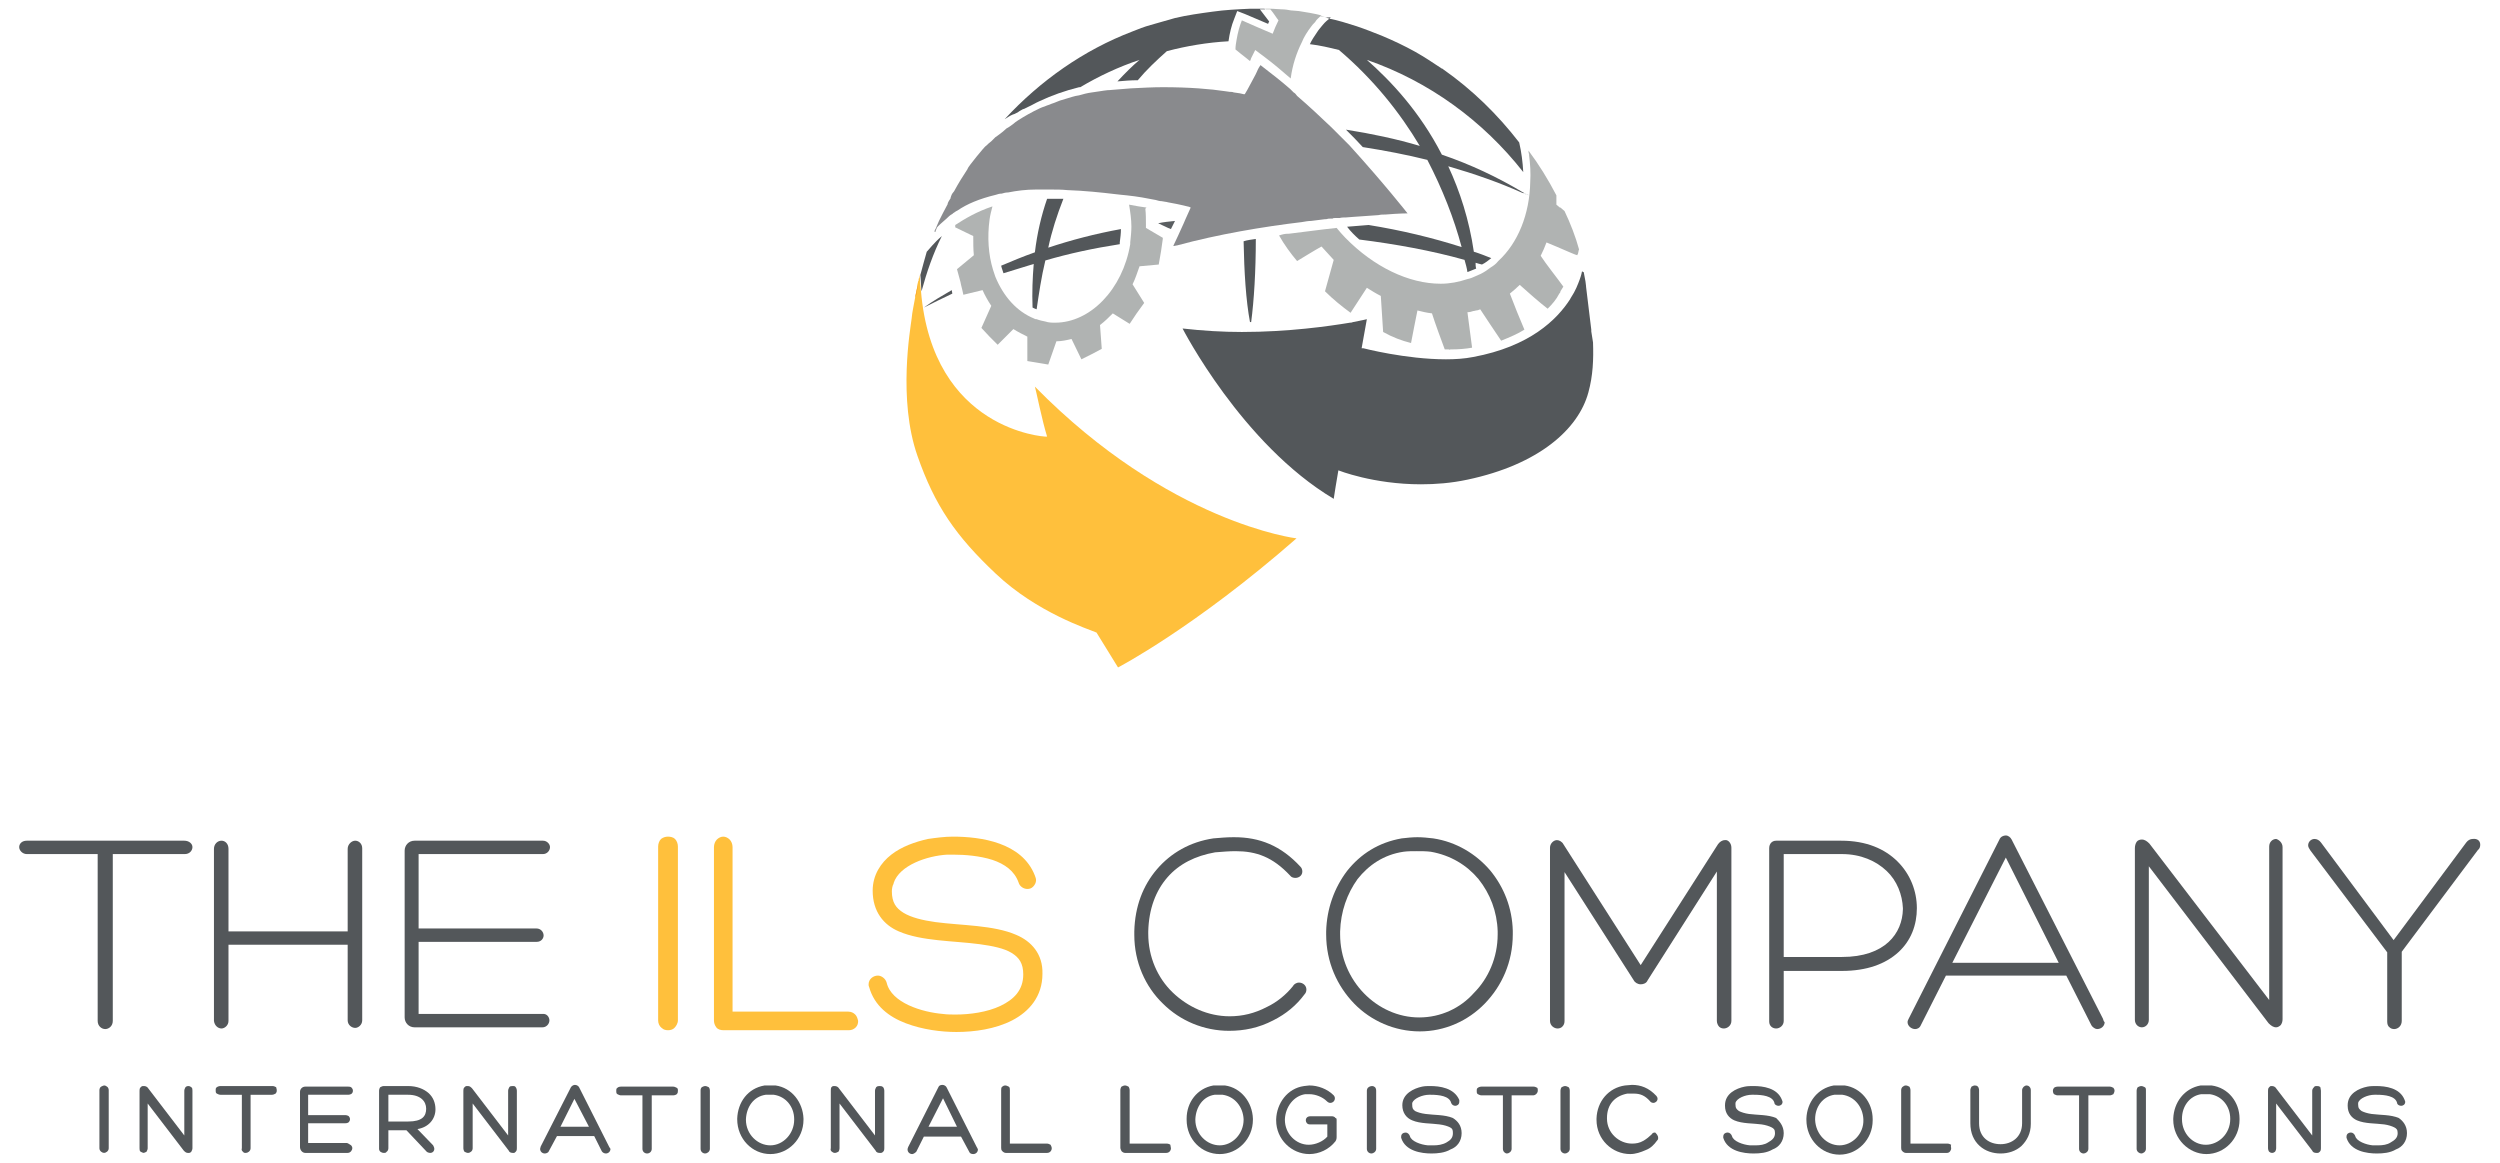 <?xml version="1.0" encoding="utf-8"?>
<!-- Generator: Adobe Illustrator 25.0.1, SVG Export Plug-In . SVG Version: 6.00 Build 0)  -->
<svg version="1.0" id="Layer_1" xmlns="http://www.w3.org/2000/svg" xmlns:xlink="http://www.w3.org/1999/xlink" x="0px" y="0px"
	 viewBox="0 0 430 200" style="enable-background:new 0 0 430 200;" xml:space="preserve">
<style type="text/css">
	.st0{fill:#53575A;}
	.st1{fill:#FFC03C;}
	.st2{fill-rule:evenodd;clip-rule:evenodd;fill:#53575A;}
	.st3{fill-rule:evenodd;clip-rule:evenodd;fill:#5A5E61;}
	.st4{fill:#B0B3B2;}
	.st5{fill:#898A8D;}
	.st6{fill:#F59E1D;}
</style>
<g>
	<path class="st0" d="M33.1,145.7c0,0.6-0.5,1.2-1.3,1.2H19.4l0,28.7c0,0.9-0.7,1.4-1.3,1.4c-0.6,0-1.3-0.5-1.3-1.4v-28.7H4.6
		c-0.7,0-1.3-0.6-1.3-1.2c0-0.6,0.5-1.1,1.3-1.1h27.1C32.5,144.6,33.1,145.1,33.1,145.7"/>
	<path class="st0" d="M62.3,145.9v29.6c0,0.8-0.7,1.3-1.2,1.3c-0.6,0-1.3-0.5-1.3-1.3v-13l-20.5,0v13.1c0,0.8-0.7,1.3-1.2,1.3
		c-0.6,0-1.2-0.5-1.3-1.3v-29.6c0-0.8,0.6-1.4,1.3-1.4c0.6,0,1.2,0.5,1.2,1.4v14.2h20.5v-14.2c0-0.8,0.7-1.4,1.3-1.4
		C61.7,144.6,62.3,145.1,62.3,145.9"/>
	<path class="st0" d="M94.5,175.5c0,0.6-0.5,1.2-1.2,1.2h-22c-1,0-1.7-0.8-1.7-1.7v-28.7c0-0.9,0.7-1.7,1.7-1.7h22.1
		c0.7,0,1.2,0.6,1.2,1.1c0,0.6-0.5,1.2-1.2,1.2H72v12.8h20.3c0.7,0,1.2,0.6,1.2,1.2c0,0.5-0.4,1.1-1.2,1.1H72v12.4h21.3
		C94.1,174.3,94.5,175,94.5,175.5"/>
	<path class="st1" d="M116.1,144.3c-0.3-0.3-0.8-0.4-1.2-0.4c-0.4,0-0.8,0.1-1.2,0.4c-0.3,0.3-0.5,0.8-0.5,1.3v29.9
		c0,0.5,0.2,1,0.6,1.3c0.3,0.3,0.7,0.4,1.1,0.4c0.4,0,0.8-0.1,1.1-0.4c0.3-0.3,0.6-0.8,0.6-1.3v-29.9
		C116.6,145.1,116.4,144.6,116.1,144.3"/>
	<path class="st1" d="M147.1,174.5c-0.3-0.3-0.7-0.5-1.2-0.5H126v-28.3c0-0.5-0.2-1-0.5-1.3c-0.3-0.3-0.7-0.5-1.1-0.5
		c-0.4,0-0.8,0.2-1.1,0.5c-0.3,0.3-0.5,0.8-0.5,1.3v29.8c0,0.4,0.1,0.8,0.4,1.2c0.3,0.4,0.8,0.5,1.3,0.5v0h21.5
		c0.5,0,0.9-0.2,1.2-0.5c0.3-0.3,0.4-0.7,0.4-1.1C147.5,175.2,147.4,174.8,147.1,174.5"/>
	<path class="st1" d="M151.8,169.3 M174.8,160.8c-3.9-1.7-9.4-1.6-13.9-2.2c-2.2-0.3-4.2-0.8-5.5-1.6c-1.3-0.8-2-1.8-2-3.7
		c0-0.4,0.1-1,0.3-1.3l0,0l0-0.1c1-3.1,5.8-4.7,9.2-4.9v0c0.4,0,0.8,0,1.1,0c2,0,4.5,0.2,6.7,0.9c2.1,0.7,3.8,1.9,4.5,3.9
		c0.2,0.7,0.9,1.1,1.5,1.1c0.4,0,0.7-0.1,1-0.4c0.3-0.3,0.5-0.7,0.5-1.1c0-0.3-0.1-0.5-0.2-0.8c-2.2-5.7-9.3-6.7-14.1-6.7
		c-1.4,0-2.9,0.2-4.3,0.4c-2.2,0.5-4.5,1.3-6.3,2.7c-1.8,1.4-3.2,3.5-3.2,6.2c0,3.6,1.9,5.9,4.5,7c3.9,1.7,9.4,1.6,13.9,2.2
		c2.2,0.3,4.2,0.7,5.5,1.5c1.3,0.8,2,1.8,2,3.7c0,2.7-1.6,4.3-3.9,5.4c-2.3,1.1-5.3,1.5-7.7,1.5c-0.7,0-1.5,0-2.2-0.1
		c-3.6-0.3-8.9-1.9-9.7-5.4c-0.2-0.7-0.9-1.2-1.5-1.2c-0.8,0-1.6,0.6-1.6,1.5c0,0.2,0,0.3,0.1,0.5c0.9,3.2,3.4,5.1,6.3,6.2
		c2.9,1.1,6.1,1.5,8.7,1.5c3.1,0,6.7-0.5,9.6-2c2.9-1.5,5.2-4.1,5.2-8C179.4,164.1,177.4,161.9,174.8,160.8"/>
	<path class="st0" d="M224.7,170.2c0,0.3-0.1,0.6-0.3,0.8c-1.4,1.9-3.2,3.4-5.4,4.5c-2.5,1.3-5,1.8-7.6,1.8c-4.3,0-8.4-1.7-11.4-4.7
		c-3-2.9-4.9-7.1-4.9-11.8v-0.6c0.1-4.3,1.5-7.9,3.9-10.7c2.4-2.8,5.7-4.7,9.7-5.3c1.2-0.1,2.3-0.2,3.4-0.2h0.2
		c4.3,0,8,1.4,11.4,5.1c0.2,0.2,0.3,0.5,0.3,0.8c0,0.7-0.6,1.1-1.2,1.1c-0.3,0-0.7-0.1-0.9-0.4c-3-3.2-5.8-4.2-9.4-4.2
		c-1.1,0-2.2,0.1-3.5,0.2c-3.4,0.6-6.2,2-8.2,4.3c-2,2.3-3.2,5.4-3.3,9.3v0.4c0,4,1.6,7.6,4.2,10.1c2.6,2.5,6.1,4.1,9.8,4.1
		c2.2,0,4.3-0.5,6.4-1.6c1.7-0.8,3.3-2.1,4.5-3.6c0.2-0.4,0.7-0.6,1-0.6C224.1,169,224.7,169.5,224.7,170.2"/>
	<path class="st0" d="M256.3,149.7c-2.4-2.8-5.8-4.9-9.8-5.5c-0.9-0.1-1.8-0.2-2.7-0.2c-0.9,0-1.8,0.1-2.7,0.2
		c-4,0.7-7.1,2.7-9.4,5.6c-2.2,2.9-3.5,6.5-3.6,10.4v0.5c0,4.8,1.9,8.9,4.8,11.9c2.9,3,7,4.8,11.3,4.8c4.3,0,8.3-1.8,11.2-4.8
		c2.9-3,4.8-7.1,4.8-11.9v-0.6C260.1,156.2,258.7,152.6,256.3,149.7 M244.1,175c-7.2,0-13.6-6.3-13.6-14.3v-0.5c0.1-3.4,1.2-6.5,3-9
		c1.9-2.4,4.5-4.2,7.9-4.7c0.7-0.1,1.5-0.1,2.3-0.1c0.8,0,1.6,0,2.4,0.1c3.4,0.6,6.2,2.3,8.2,4.7c2,2.5,3.2,5.6,3.3,9v0.5
		c0,4-1.6,7.6-4.1,10.1C251.2,173.4,247.8,175,244.1,175"/>
	<path class="st0" d="M297.8,145.8v29.8c0,0.8-0.7,1.3-1.3,1.3c-0.3,0-0.6-0.1-0.8-0.3c-0.2-0.2-0.4-0.6-0.4-1v-25.7l-11.9,18.7
		c-0.2,0.5-0.7,0.7-1.2,0.7c-0.5,0-1-0.3-1.2-0.7l-11.9-18.6v25.6c0,0.4-0.1,0.7-0.4,1c-0.2,0.2-0.5,0.3-0.8,0.3
		c-0.6,0-1.3-0.5-1.3-1.3v-29.8c0-0.7,0.6-1.3,1.2-1.3c0.4,0,0.9,0.3,1.1,0.7l13.3,20.8l13.3-20.8c0.3-0.4,0.7-0.7,1.2-0.7
		C297.2,144.4,297.8,145,297.8,145.8"/>
	<path class="st0" d="M326.4,148.2c-2.2-2.2-5.4-3.6-9.7-3.6h-11.2c-0.7,0-1.2,0.5-1.2,1.3v29.8c0,0.8,0.6,1.2,1.2,1.2
		c0.6,0,1.3-0.5,1.3-1.3V167h10c4.3,0,7.5-1.2,9.7-3.2c2.2-2,3.2-4.7,3.2-7.6C329.7,153.3,328.6,150.4,326.4,148.2 M316.8,164.6h-10
		v-17.7h10c3.3,0,5.9,1.2,7.7,2.9c1.8,1.7,2.7,4.1,2.8,6.4v0.2C327.2,160.5,324.3,164.6,316.8,164.6"/>
	<path class="st0" d="M361.7,175.2L346,144.4c-0.2-0.4-0.6-0.7-1-0.7c-0.4,0-0.9,0.2-1.1,0.7l-15.6,30.8c-0.1,0.2-0.2,0.4-0.2,0.6
		c0,0.7,0.7,1.2,1.3,1.2h0c0.4,0,0.8-0.2,1-0.7l4.3-8.5h20.7l4.3,8.5c0.2,0.4,0.7,0.7,1,0.7c0.7,0,1.3-0.5,1.3-1.2
		C361.8,175.7,361.8,175.4,361.7,175.2 M335.8,165.6l9.2-18.1l9.1,18.1H335.8z"/>
	<path class="st0" d="M392.6,145.7v29.6c0,0.4-0.1,0.7-0.3,1c-0.2,0.2-0.5,0.4-0.8,0.4c-0.5,0-0.9-0.3-1.3-0.7l-20.6-27v26.4
		c0,0.8-0.6,1.3-1.2,1.3c-0.6,0-1.2-0.5-1.2-1.3v-29.5c0-0.4,0.1-0.8,0.3-1.1c0.2-0.3,0.6-0.4,0.9-0.4c0.5,0,0.9,0.3,1.3,0.7
		l20.6,26.9v-26.4c0-0.8,0.6-1.3,1.2-1.3C391.9,144.4,392.6,144.9,392.6,145.7"/>
	<path class="st0" d="M426.6,145.3c0,0.3-0.1,0.7-0.4,0.9l-13.1,17.5v11.9c0,0.9-0.7,1.4-1.3,1.4c-0.3,0-0.6-0.1-0.8-0.3
		c-0.3-0.2-0.4-0.6-0.4-1v-11.9l-13.2-17.5c-0.2-0.3-0.4-0.6-0.4-0.9c0-0.6,0.5-1.1,1.1-1.1c0.4,0,0.8,0.2,1.1,0.6l12.5,16.8
		l12.5-16.8c0.3-0.4,0.7-0.6,1.1-0.6C426.1,144.2,426.6,144.6,426.6,145.3"/>
	<path class="st0" d="M17.1,197.5v-10c0-0.2,0.1-0.5,0.3-0.6c0.2-0.1,0.4-0.2,0.5-0.2c0.2,0,0.4,0.1,0.5,0.2
		c0.2,0.1,0.3,0.4,0.3,0.6v10c0,0.5-0.5,0.8-0.8,0.8C17.6,198.3,17.1,198,17.1,197.5"/>
	<path class="st0" d="M24.2,198.1c-0.2-0.1-0.2-0.4-0.2-0.6l0-9.9c0-0.2,0-0.4,0.2-0.6c0.1-0.1,0.2-0.2,0.4-0.2v0l0,0
		c0.1,0,0.1,0,0.2,0c0.3,0,0.6,0.2,0.7,0.4l6.2,8.1v-7.7c0-0.2,0.1-0.4,0.2-0.6c0.2-0.2,0.4-0.2,0.5-0.2c0.2,0,0.4,0.1,0.5,0.2
		c0.2,0.1,0.2,0.4,0.2,0.6v9.9c0,0.2-0.1,0.4-0.2,0.6c-0.1,0.1-0.2,0.2-0.4,0.2v0l0,0c-0.1,0-0.1,0-0.2,0c-0.3,0-0.5-0.2-0.7-0.4
		l-6.2-8.1v7.7c0,0.2-0.1,0.4-0.2,0.6c-0.2,0.1-0.4,0.2-0.5,0.2C24.6,198.3,24.4,198.2,24.2,198.1"/>
	<path class="st0" d="M47.6,187.5L47.6,187.5v0.2c0,0.1-0.1,0.3-0.2,0.4c-0.2,0.1-0.4,0.2-0.6,0.2h-3.7l0,9.2c0,0.5-0.5,0.8-0.8,0.8
		c-0.2,0-0.4,0-0.5-0.2c-0.2-0.1-0.3-0.4-0.2-0.6v-9.2h-3.7c-0.2,0-0.4-0.1-0.6-0.2c-0.2-0.1-0.2-0.3-0.2-0.6c0-0.2,0-0.4,0.2-0.5
		c0.1-0.1,0.4-0.2,0.6-0.2h9c0.2,0,0.4,0.1,0.6,0.2C47.5,187.1,47.6,187.3,47.6,187.5"/>
	<path class="st0" d="M60.4,197c0.1,0.1,0.2,0.3,0.2,0.5c0,0.3-0.3,0.8-0.8,0.8h-7.3c-0.5,0-0.9-0.5-0.9-1v-9.5
		c0-0.5,0.4-0.9,0.9-0.9h7.4c0.2,0,0.4,0,0.6,0.2c0.1,0.1,0.2,0.3,0.2,0.5c0,0.1,0,0.3-0.2,0.5c-0.1,0.1-0.4,0.2-0.6,0.2H53v3.5h6.4
		c0.2,0,0.5,0.1,0.6,0.2c0.1,0.1,0.2,0.3,0.2,0.5c0,0.2-0.1,0.4-0.2,0.5c-0.1,0.1-0.3,0.2-0.6,0.2H53v3.4h6.7
		C60,196.7,60.2,196.9,60.4,197"/>
	<path class="st0" d="M74.9,190.8L74.9,190.8c0-1.1-0.4-2.1-1.2-2.8c-0.8-0.7-2-1.2-3.5-1.2H66c-0.2,0-0.4,0.1-0.6,0.2
		c-0.1,0.1-0.2,0.4-0.2,0.6v10c0,0.5,0.5,0.7,0.8,0.7c0.2,0,0.4,0,0.5-0.2c0.2-0.1,0.3-0.4,0.3-0.6v-3.1h3.1l3.5,3.7
		c0.1,0.1,0.4,0.2,0.6,0.2c0.4,0,0.7-0.3,0.7-0.7c0-0.2-0.1-0.4-0.2-0.6l-2.7-2.8C73.7,193.9,74.9,192.5,74.9,190.8 M70.2,192.9
		h-3.4v-4.6h3.4c2.1,0,3.1,1.1,3.1,2.4v0C73.3,192,72.6,192.9,70.2,192.9"/>
	<path class="st0" d="M88.9,187.6v9.9c0,0.2,0,0.4-0.2,0.6c-0.1,0.1-0.2,0.2-0.3,0.2h-0.2c-0.3,0-0.6-0.1-0.7-0.4l-6.2-8.1v7.7
		c0,0.2-0.1,0.5-0.3,0.6c-0.1,0.1-0.3,0.2-0.5,0.2c-0.2,0-0.4-0.1-0.6-0.2c-0.1-0.1-0.2-0.4-0.2-0.6v-9.9c0-0.2,0-0.4,0.2-0.6
		c0.1-0.1,0.2-0.2,0.4-0.2c0.1,0,0.1,0,0.2,0c0.3,0,0.5,0.2,0.7,0.4l6.2,8.1v-7.7c0-0.2,0.1-0.4,0.2-0.6c0.1-0.2,0.4-0.2,0.6-0.2
		c0.2,0,0.4,0,0.5,0.2C88.8,187.1,88.9,187.4,88.9,187.6"/>
	<path class="st0" d="M104.8,197.3L99.6,187c-0.1-0.2-0.4-0.4-0.7-0.4c-0.2,0-0.5,0.1-0.7,0.4L93,197.2c0,0.1-0.1,0.3-0.1,0.4
		c0,0.5,0.4,0.8,0.8,0.8c0.2,0,0.6-0.1,0.7-0.4l1.4-2.6h6.4l1.3,2.6c0.1,0.2,0.4,0.4,0.7,0.4c0.4,0,0.8-0.3,0.8-0.8
		C104.9,197.5,104.9,197.4,104.8,197.3 M96.4,193.8l2.4-4.8l2.5,4.8H96.4z"/>
	<path class="st0" d="M116.6,187.6c0,0.2,0,0.4-0.2,0.6c-0.1,0.1-0.4,0.2-0.6,0.2h-3.7v9.2c0,0.5-0.4,0.8-0.8,0.8
		c-0.4,0-0.8-0.3-0.8-0.8v-9.2h-3.7c-0.2,0-0.4-0.1-0.6-0.2c-0.2-0.1-0.2-0.3-0.2-0.6c0-0.2,0-0.4,0.2-0.5c0.1-0.1,0.3-0.2,0.6-0.2
		h9c0.2,0,0.4,0.1,0.6,0.2C116.6,187.2,116.6,187.4,116.6,187.6"/>
	<path class="st0" d="M122.1,187.6v10c0,0.5-0.5,0.8-0.8,0.8c-0.4,0-0.8-0.3-0.8-0.8v-10v-0.1c0-0.2,0.1-0.4,0.2-0.5
		c0.2-0.1,0.4-0.2,0.6-0.2c0.2,0,0.4,0.1,0.6,0.2C122,187.1,122.1,187.3,122.1,187.6"/>
	<path class="st0" d="M133.4,186.7c-0.3,0-0.7,0-1,0c-0.3,0-0.7,0-0.9,0c-2.9,0.5-4.6,2.9-4.7,5.7v0.1c0,3.4,2.6,6,5.7,6
		c3.1,0,5.7-2.6,5.7-5.9v-0.2C138.1,189.6,136.2,187.1,133.4,186.7 M132.5,197c-2.2,0-4.2-1.9-4.2-4.4v-0.1c0.1-2.1,1.3-3.9,3.4-4.2
		c0.2,0,0.5,0,0.7,0c0.2,0,0.5,0,0.7,0c2.1,0.3,3.5,2.1,3.5,4.2v0.1C136.6,195,134.7,197,132.5,197"/>
	<path class="st0" d="M152.1,187.6v9.9c0,0.2,0,0.4-0.2,0.6c-0.1,0.1-0.2,0.2-0.4,0.2h-0.2c-0.3,0-0.6-0.1-0.7-0.4l-6.2-8.1v7.7
		c0,0.2-0.1,0.5-0.2,0.6c-0.2,0.1-0.4,0.2-0.6,0.2s-0.4-0.1-0.5-0.2c-0.2-0.1-0.3-0.4-0.2-0.6v-9.9c0-0.2,0-0.4,0.1-0.6
		c0.1-0.1,0.2-0.2,0.4-0.2c0.1,0,0.1,0,0.2,0c0.3,0,0.6,0.2,0.7,0.4l6.2,8.1v-7.7c0-0.2,0.1-0.4,0.2-0.6c0.2-0.2,0.4-0.2,0.6-0.2
		c0.2,0,0.4,0,0.6,0.2C152,187.1,152.1,187.4,152.1,187.6"/>
	<path class="st0" d="M168,197.3l-5.2-10.3c-0.1-0.2-0.4-0.4-0.7-0.4c-0.3,0-0.6,0.1-0.7,0.4l-5.2,10.3c0,0.1-0.1,0.2-0.1,0.4
		c0,0.5,0.4,0.8,0.8,0.8h0c0.2,0,0.5-0.2,0.7-0.4l1.3-2.6h6.4l1.4,2.6c0.1,0.3,0.4,0.4,0.7,0.4c0.4,0,0.8-0.3,0.8-0.8
		C168.1,197.5,168.1,197.4,168,197.3 M159.7,193.8l2.5-4.9l2.4,4.9H159.7z"/>
	<path class="st0" d="M180.9,197.5c0,0.4-0.3,0.8-0.8,0.8H173h0c-0.2,0-0.4-0.1-0.6-0.3c-0.2-0.2-0.2-0.4-0.2-0.6v-9.9
		c0-0.2,0-0.5,0.2-0.6c0.1-0.1,0.3-0.2,0.5-0.2c0.2,0,0.4,0.1,0.6,0.2c0.2,0.1,0.2,0.4,0.2,0.6v9.2h6.4c0.2,0,0.4,0.1,0.6,0.2
		C180.8,197.1,180.9,197.3,180.9,197.5"/>
	<path class="st0" d="M201.4,197.5c0,0.4-0.3,0.8-0.8,0.8h-7.1c-0.2,0-0.4-0.1-0.6-0.3c-0.1-0.2-0.2-0.4-0.2-0.6v-9.9
		c0-0.2,0.1-0.5,0.2-0.6c0.2-0.1,0.4-0.2,0.6-0.2s0.4,0.1,0.6,0.2c0.1,0.1,0.2,0.4,0.2,0.6v9.2h6.4c0.2,0,0.5,0.1,0.6,0.2
		C201.3,197.1,201.4,197.3,201.4,197.5"/>
	<path class="st0" d="M210.7,186.7c-0.3,0-0.7,0-1,0c-0.3,0-0.7,0-1,0c-2.8,0.5-4.6,2.9-4.6,5.7v0.2c0,3.4,2.6,5.9,5.7,5.9
		c3.1,0,5.7-2.6,5.7-5.9v-0.2C215.4,189.6,213.5,187.1,210.7,186.7 M209.8,197c-2.2,0-4.2-1.9-4.2-4.4v-0.1c0.1-2.1,1.3-3.9,3.3-4.2
		c0.2,0,0.5,0,0.7,0c0.2,0,0.5,0,0.7,0c2.1,0.3,3.5,2.1,3.6,4.2v0.1C213.9,195,212,197,209.8,197"/>
	<path class="st0" d="M229.9,192.7v2.9c0,0.1,0,0.4-0.2,0.7c-1.1,1.4-2.8,2.2-4.5,2.2h0c-3,0-5.7-2.5-5.7-5.8v-0.2
		c0.1-2.7,1.9-5.3,4.8-5.7c0.3,0,0.6-0.1,0.9-0.1c1.5,0,3.1,0.6,4.2,1.7c0.1,0.1,0.2,0.3,0.2,0.5c0,0.5-0.4,0.8-0.8,0.8
		c-0.2,0-0.4-0.1-0.6-0.3c-0.7-0.7-1.9-1.2-3-1.2c-0.2,0-0.5,0-0.7,0c-2,0.3-3.4,2.2-3.5,4.3v0.1c0,2.4,1.9,4.3,4.1,4.3h0
		c1.2,0,2.5-0.6,3.2-1.4v-2.1h-3c-0.5,0-0.7-0.4-0.7-0.7c0-0.1,0-0.3,0.2-0.5c0.1-0.1,0.3-0.2,0.6-0.2h3.7c0.2,0,0.5,0.1,0.6,0.3
		C229.9,192.3,229.9,192.5,229.9,192.7"/>
	<path class="st0" d="M236.7,187.6v10c0,0.5-0.5,0.8-0.8,0.8c-0.4,0-0.8-0.3-0.8-0.8v-10c0-0.2,0.1-0.5,0.3-0.6
		c0.1-0.1,0.4-0.2,0.6-0.2s0.4,0.1,0.5,0.2C236.6,187.1,236.7,187.3,236.7,187.6"/>
	<path class="st0" d="M251.4,194.9c0,1.4-0.8,2.4-1.9,2.8c-1,0.6-2.3,0.7-3.3,0.7c-1.7,0-4.5-0.4-5.2-2.7c0-0.1,0-0.2,0-0.2
		c0-0.5,0.4-0.7,0.8-0.7h0c0.3,0,0.6,0.3,0.7,0.6c0.2,0.9,1.9,1.5,3.1,1.6h1c0.7,0,1.5-0.1,2.2-0.5c0.7-0.4,1.1-0.8,1.1-1.6
		c0-0.6-0.1-0.8-0.5-1c-0.4-0.2-1-0.4-1.8-0.5c-1.4-0.2-3.3-0.1-4.7-0.7c-1-0.4-1.7-1.3-1.7-2.6c0-2,2-2.9,3.4-3.2
		c0.5-0.1,0.9-0.1,1.4-0.1c1.6,0,4.1,0.3,5,2.4c0,0.1,0,0.2,0,0.3c0,0.5-0.4,0.7-0.7,0.7c-0.3,0-0.6-0.2-0.7-0.5
		c-0.3-1.2-2.1-1.4-3.5-1.4c0,0-0.2,0-0.3,0c-1.1,0-2.6,0.6-2.9,1.4v0c0,0,0,0.1,0,0.2v0.1c0,0.6,0.1,0.8,0.5,1.1
		c0.4,0.2,1,0.4,1.8,0.5c1.4,0.2,3.3,0.1,4.7,0.7C250.7,192.8,251.4,193.6,251.4,194.9"/>
	<path class="st0" d="M264.5,187.6c0,0.4-0.4,0.8-0.8,0.8H260l0,9.2c0,0.5-0.5,0.8-0.8,0.8s-0.7-0.3-0.7-0.8v-9.2h-3.7
		c-0.2,0-0.4-0.1-0.6-0.2c-0.2-0.1-0.2-0.3-0.2-0.6c0-0.2,0-0.4,0.2-0.5c0.1-0.1,0.4-0.2,0.6-0.2h9c0.2,0,0.4,0.1,0.6,0.2
		C264.5,187.2,264.5,187.4,264.5,187.6"/>
	<path class="st0" d="M270,187.6v10c0,0.5-0.5,0.8-0.8,0.8c-0.4,0-0.8-0.3-0.8-0.8v-10c0-0.2,0.1-0.5,0.2-0.6
		c0.2-0.1,0.4-0.2,0.6-0.2s0.4,0.1,0.6,0.2C269.9,187.1,270,187.3,270,187.6"/>
	<path class="st0" d="M285.2,195.7c0,0.2,0,0.3-0.2,0.5c-0.5,0.7-1.1,1.3-1.9,1.6c-0.9,0.4-1.8,0.7-2.7,0.7c-3.1,0-5.8-2.5-5.8-5.9
		v-0.2c0.1-3,2.1-5.3,4.9-5.7c0.4,0,0.8-0.1,1.2-0.1c1.5,0,2.9,0.5,4.2,1.9c0.1,0.1,0.2,0.3,0.2,0.5c0,0.4-0.4,0.7-0.7,0.7
		c-0.2,0-0.5-0.1-0.6-0.3c-0.9-1-1.7-1.3-2.8-1.3c-0.4,0-0.7,0-1.1,0c-2.1,0.4-3.5,1.8-3.5,4.2v0.1c0,2.5,2.1,4.3,4.3,4.3
		c0.7,0,1.3-0.1,2-0.5c0.5-0.3,1-0.7,1.4-1.1c0.1-0.2,0.3-0.3,0.5-0.3h0.1C284.9,195,285.2,195.3,285.2,195.7"/>
	<path class="st0" d="M306.8,194.9c0,1.4-0.8,2.4-1.9,2.8c-1,0.6-2.2,0.7-3.3,0.7c-1.7,0-4.5-0.4-5.2-2.7c0-0.1,0-0.2,0-0.2
		c0-0.5,0.4-0.7,0.7-0.7h0.1c0.3,0,0.6,0.3,0.7,0.6c0.2,0.9,1.9,1.5,3.1,1.6h1c0.7,0,1.5-0.1,2.1-0.5c0.7-0.4,1.2-0.8,1.2-1.6
		c0-0.6-0.2-0.8-0.6-1c-0.4-0.2-1-0.4-1.7-0.5c-1.4-0.2-3.3-0.1-4.7-0.7c-0.9-0.4-1.6-1.2-1.6-2.5v-0.1c0-2,1.9-2.9,3.4-3.2
		c0.5-0.1,1-0.1,1.5-0.1c1.6,0,4.1,0.3,4.9,2.4c0,0.1,0.1,0.2,0.1,0.3c0,0.5-0.4,0.7-0.7,0.7c-0.3,0-0.7-0.2-0.7-0.5
		c-0.3-1.2-2.1-1.4-3.5-1.4c-0.1,0-0.2,0-0.4,0c-1.1,0-2.6,0.6-2.8,1.4v0h0c0,0,0,0.2,0,0.3c0,0.6,0.2,0.8,0.6,1.1
		c0.4,0.2,1,0.4,1.7,0.5c1.5,0.2,3.3,0.1,4.7,0.7C306,192.8,306.8,193.6,306.8,194.9"/>
	<path class="st0" d="M317.3,186.7c-0.3,0-0.7,0-1,0c-0.3,0-0.7,0-0.9,0c-2.8,0.5-4.6,2.9-4.7,5.7v0.2c0,3.4,2.6,6,5.7,6
		c3.1,0,5.7-2.6,5.7-5.9v-0.2C322.1,189.6,320.1,187.1,317.3,186.7 M316.4,197c-2.2,0-4.1-1.9-4.2-4.4c0,0,0-0.1,0-0.1
		c0-2.1,1.3-3.9,3.3-4.2c0.2,0,0.5,0,0.7,0c0.3,0,0.5,0,0.7,0c2.1,0.3,3.5,2.1,3.6,4.2v0.1C320.6,195,318.6,197,316.4,197"/>
	<path class="st0" d="M335.6,197.5c0,0.4-0.3,0.8-0.7,0.8h-7.1h0c-0.2,0-0.4-0.1-0.6-0.3c-0.2-0.2-0.2-0.4-0.2-0.6v-9.9
		c0-0.2,0.1-0.5,0.3-0.6c0.1-0.1,0.3-0.2,0.5-0.2c0.2,0,0.4,0.1,0.6,0.2c0.1,0.1,0.2,0.4,0.2,0.6v9.2h6.4c0.2,0,0.4,0.1,0.6,0.2
		C335.5,197.1,335.6,197.3,335.6,197.5"/>
	<path class="st0" d="M349.3,187.5v5.8c0,1.7-0.7,2.9-1.6,3.8c-1,0.9-2.3,1.3-3.6,1.3c-1.3,0-2.6-0.4-3.6-1.3
		c-1-0.9-1.6-2.2-1.6-3.9v-5.7c0-0.2,0.1-0.4,0.2-0.6c0.2-0.1,0.4-0.2,0.5-0.2c0.2,0,0.4,0,0.6,0.2c0.1,0.1,0.2,0.4,0.2,0.6v5.7
		c0,2.5,1.8,3.6,3.7,3.6c1.9,0,3.7-1.2,3.7-3.6v-5.7c0-0.2,0.1-0.4,0.3-0.6c0.1-0.1,0.3-0.2,0.5-0.2
		C348.9,186.7,349.3,187,349.3,187.5"/>
	<path class="st0" d="M363.7,187.6c0,0.2-0.1,0.4-0.2,0.6c-0.2,0.1-0.4,0.2-0.6,0.2h-3.7l0,9.2c0,0.5-0.5,0.8-0.8,0.8
		c-0.4,0-0.8-0.3-0.8-0.8v-9.2h-3.7c-0.2,0-0.4-0.1-0.6-0.2c-0.1-0.1-0.2-0.3-0.2-0.6c0-0.2,0.1-0.4,0.2-0.5
		c0.1-0.1,0.4-0.2,0.6-0.2h9c0.2,0,0.4,0.1,0.6,0.2C363.6,187.2,363.7,187.4,363.7,187.6"/>
	<path class="st0" d="M369.1,187.6v10c0,0.5-0.5,0.8-0.8,0.8s-0.8-0.3-0.8-0.8v-10c0-0.2,0.1-0.5,0.2-0.6c0.2-0.1,0.4-0.2,0.6-0.2
		s0.4,0.1,0.6,0.2C369.1,187.1,369.1,187.3,369.1,187.6"/>
	<path class="st0" d="M380.4,186.7c-0.3,0-0.7,0-1,0c-0.3,0-0.6,0-0.9,0c-2.8,0.5-4.6,2.9-4.7,5.7v0.2c0,3.3,2.7,5.9,5.7,5.9
		c3.1,0,5.7-2.6,5.7-5.9v-0.2C385.2,189.6,383.3,187.1,380.4,186.7 M379.4,188.2c0.3,0,0.5,0,0.7,0c2.1,0.3,3.5,2.1,3.5,4.2v0.1
		c0,2.5-2,4.4-4.2,4.4c-2.2,0-4.1-1.9-4.1-4.4v-0.1c0-2.1,1.3-3.9,3.3-4.2C379,188.2,379.2,188.2,379.4,188.2"/>
	<path class="st0" d="M399.2,187.6v9.9c0,0.2,0,0.4-0.2,0.6c-0.1,0.1-0.2,0.2-0.4,0.2h-0.2c-0.3,0-0.6-0.1-0.7-0.4l-6.2-8.1v7.7
		c0,0.2-0.1,0.5-0.2,0.6c-0.1,0.1-0.3,0.2-0.5,0.2h0c-0.2,0-0.4-0.1-0.5-0.2c-0.1-0.1-0.2-0.4-0.2-0.6v-9.9c0-0.2,0-0.4,0.2-0.6
		c0.1-0.1,0.2-0.2,0.3-0.2h0c0,0,0.1,0,0.2,0c0.3,0,0.6,0.2,0.7,0.4l6.2,8.1v-7.7c0-0.2,0.1-0.4,0.3-0.6c0.1-0.2,0.3-0.2,0.5-0.2
		s0.4,0,0.6,0.2C399.1,187.1,399.2,187.4,399.2,187.6"/>
	<path class="st0" d="M414,194.9c0,1.4-0.8,2.4-1.9,2.8c-1,0.6-2.2,0.7-3.3,0.7c-1.7,0-4.5-0.4-5.2-2.7c0-0.1,0-0.2,0-0.2
		c0-0.5,0.4-0.7,0.7-0.7h0.1c0.3,0,0.6,0.3,0.7,0.6c0.2,0.9,1.9,1.5,3,1.6h1c0.7,0,1.5-0.1,2.1-0.5c0.7-0.4,1.2-0.8,1.2-1.6
		c0-0.6-0.2-0.8-0.6-1c-0.4-0.2-1-0.4-1.7-0.5c-1.5-0.2-3.3-0.1-4.7-0.7c-0.9-0.4-1.6-1.2-1.6-2.5v-0.1c0-2,1.9-2.9,3.4-3.2
		c0.5-0.1,1-0.1,1.5-0.1c1.6,0,4.1,0.3,4.9,2.4c0,0.1,0.1,0.2,0.1,0.3c0,0.5-0.4,0.7-0.7,0.7c-0.3,0-0.7-0.2-0.7-0.5
		c-0.3-1.2-2.1-1.4-3.5-1.4c-0.1,0-0.2,0-0.4,0c-1.1,0-2.6,0.6-2.8,1.4v0h0c0,0,0,0.2,0,0.3c0,0.6,0.2,0.8,0.6,1.1
		c0.4,0.2,1,0.4,1.7,0.5c1.5,0.2,3.3,0.1,4.7,0.7C413.3,192.8,414,193.6,414,194.9"/>
	<path class="st2" d="M162,40.6c-1.5,3-2.6,6.2-3.5,9.5c-0.1-0.9-0.1-1.9-0.2-2.8c0,0,0-0.1,0-0.1v0.1c0.4-1.4,0.7-2.7,1.1-4
		C159.8,42.9,160.6,41.8,162,40.6"/>
	<path class="st2" d="M218.3,3.7c-0.1,0.1-0.1,0.3-0.2,0.4l-4-1.7l-1.3-0.5l-0.5,1.3c-0.5,1.2-0.8,2.5-1,3.9
		c-3.6,0.2-7.2,0.8-10.6,1.7c-1.8,1.6-3.5,3.2-5,5h0c-1.2,0-2.4,0.1-3.5,0.2c1.3-1.4,2.6-2.7,3.8-3.7c-3.6,1.2-7,2.8-10.2,4.7
		c0,0,0,0-0.1,0h-0.1c-2.4,0.6-4.7,1.4-6.8,2.4c-0.7,0.3-1.3,0.7-2,1l-0.6,0.3l-0.3,0.1c-0.3,0.2-0.6,0.3-0.8,0.5l-0.6,0.3l-0.3,0.1
		c-0.5,0.2-0.9,0.5-1.4,0.8c6.1-6.6,13.6-11.9,22-15.1c1-0.4,2-0.8,3.1-1.1c1.4-0.4,2.8-0.8,4.2-1.2c2.1-0.5,4.3-0.8,6.5-1.1
		c2.1-0.3,4.2-0.4,6.4-0.5c0.6,0,1.1,0,1.7,0c0.3,0,0.6,0,0.8,0l0.1,0.1h-0.9L218.3,3.7z"/>
	<path class="st2" d="M263,33.6c-0.2-0.1-0.3-0.1-0.5-0.2c-0.2-0.1-0.4-0.2-0.6-0.2c-4-1.8-8.3-3.3-12.8-4.6c2,4.3,3.6,9.2,4.4,14.7
		c1,0.3,2,0.7,3,1.1c-0.5,0.4-1,0.8-1.6,1.1h0c-0.4-0.1-0.8-0.2-1.1-0.3c0,0.3,0,0.7,0.1,1c-0.5,0.2-1,0.4-1.5,0.6
		c-0.1-0.7-0.3-1.4-0.5-2.1c-5.7-1.6-11.8-2.7-18.1-3.5c-0.8-0.7-1.5-1.4-2.1-2.2c1.2-0.1,2.5-0.2,3.7-0.3c5.6,0.9,11,2.2,16,3.8
		c-1.3-4.9-3.3-10-5.9-15c-3.6-0.9-7.3-1.6-11.1-2.2c-0.9-1-1.9-2-2.9-3c4.4,0.7,8.7,1.6,12.7,2.8c-3.4-5.7-7.9-11.4-13.9-16.5h0
		c-1.6-0.4-3.3-0.8-5-1c0.3-0.7,0.8-1.4,1.2-2c0.3-0.5,0.7-0.9,1-1.3c0.4-0.5,0.9-0.9,1.4-1.3C228.3,3,228,3,227.8,3l0,0
		c0.3,0,0.5,0.1,0.8,0.2c1.6,0.3,3.1,0.8,4.7,1.3c1.5,0.5,3,1.1,4.5,1.7c1.9,0.8,3.8,1.7,5.6,2.7c1.6,0.9,3.1,1.9,4.6,2.9
		c0.1,0,0.1,0,0.2,0.1c5,3.5,9.4,7.8,13.1,12.6c0.4,1.7,0.6,3.4,0.7,5.1c-6.9-8.8-16.2-15.6-26.9-19.3c4.1,3.6,9.1,8.9,12.9,16.3
		c5,1.7,9.6,3.9,13.8,6.4c0.2,0.1,0.4,0.2,0.6,0.4C262.6,33.4,262.8,33.5,263,33.6"/>
	<path class="st2" d="M163.7,49.9l0.1,0.6c-1.7,0.8-3.3,1.6-4.9,2.4C160.4,51.8,162,50.9,163.7,49.9"/>
	<path class="st2" d="M192.8,39.4c0,0.8-0.1,1.5-0.2,2.3c0,0.1,0,0.2,0,0.3c-4.5,0.7-8.7,1.6-12.8,2.8c-0.7,2.9-1.1,5.7-1.5,8.4
		c-0.3-0.1-0.5-0.2-0.7-0.3c-0.1-2.6,0-5.1,0.2-7.5c-1.7,0.5-3.5,1.1-5.2,1.6c-0.1-0.4-0.3-0.8-0.4-1.3c1.9-0.8,3.8-1.6,5.8-2.3
		c0.4-3.3,1.1-6.3,2.1-9.2h0.4c0.8,0,1.6,0,2.4,0c-1.1,2.8-2,5.6-2.6,8.4C184.2,41.3,188.4,40.2,192.8,39.4"/>
	<path class="st3" d="M202.1,38l-0.7,1.4l-0.5-0.2l-1.7-0.8C200.1,38.2,201.1,38.1,202.1,38"/>
	<path class="st2" d="M216,41.1c0,5.5-0.3,10.5-0.8,14.3h0c0,0-0.1,0-0.2,0c-0.7-3.7-1-8.6-1.1-13.9C214.5,41.3,215.3,41.2,216,41.1
		"/>
	<path class="st4" d="M262.5,33.3L262.5,33.3c0.2,0.1,0.3,0.2,0.5,0.3C262.8,33.5,262.6,33.4,262.5,33.3 M262.5,33.3L262.5,33.3
		c0.2,0.1,0.3,0.2,0.5,0.3C262.8,33.5,262.6,33.4,262.5,33.3 M262.5,33.3L262.5,33.3c0.2,0.1,0.3,0.2,0.5,0.3
		C262.8,33.5,262.6,33.4,262.5,33.3 M262.5,33.3L262.5,33.3c0.2,0.1,0.3,0.2,0.5,0.3C262.8,33.5,262.6,33.4,262.5,33.3 M262.5,33.3
		L262.5,33.3c0.2,0.1,0.3,0.2,0.5,0.3C262.8,33.5,262.6,33.4,262.5,33.3 M269.1,36.3c-0.2-0.2-0.5-0.4-0.7-0.6c0,0,0,0,0,0
		c0,0,0,0-0.1,0h0c-0.2-0.2-0.4-0.3-0.6-0.5c0-0.2,0-0.5,0-0.7c0,0,0-0.1,0-0.1c0-0.2,0-0.5,0-0.8c-1.4-2.7-3-5.3-4.8-7.7
		c0,0.2,0,0.4,0.1,0.6v0v0.2c0.2,1.5,0.3,3.1,0.2,4.6c-0.1,5.5-2.1,10.5-5.5,13.6c-0.4,0.5-0.8,0.8-1.3,1.1
		c-0.5,0.4-1.1,0.8-1.7,1.1c-0.3,0.1-0.6,0.3-0.9,0.4c-0.4,0.2-0.9,0.4-1.4,0.5c-1.5,0.5-3,0.8-4.6,0.8c-5.5,0-11.5-2.9-16.4-7.9
		l0,0h0c-0.5-0.5-1-1.1-1.5-1.7c-2.9,0.3-5.6,0.7-8.2,1h-0.1c-0.6,0-1,0.1-1.6,0.3c0.9,1.6,2,3.1,3.1,4.4c1-0.6,3.1-1.9,4.2-2.5
		c0.7,0.8,1.4,1.5,2.1,2.3c-0.4,1.4-1.1,4-1.5,5.4c1.4,1.4,2.9,2.6,4.4,3.7c0.7-1.1,2.1-3.2,2.8-4.3c0.8,0.5,1.6,1,2.4,1.4
		c0.1,1.6,0.3,4.6,0.4,6.2c1.6,0.9,3.2,1.5,4.8,1.9c0.3-1.5,0.8-4.2,1.1-5.6c0.8,0.2,1.6,0.4,2.5,0.5c0.5,1.6,1.6,4.6,2.2,6.2
		c0.3,0,0.5,0,0.7,0c0.1,0.1,0.2,0,0.3,0c1.4,0,2.6-0.1,3.7-0.3c-0.2-1.6-0.6-4.6-0.8-6.1c0.4,0,0.7-0.1,1-0.2
		c0.2,0,0.4-0.1,0.5-0.1c0.2,0,0.5-0.1,0.7-0.2c0.9,1.4,2.6,3.9,3.6,5.4c1.5-0.6,2.9-1.2,4-1.9c-0.7-1.6-1.9-4.6-2.5-6.2
		c0.6-0.5,1.2-1,1.7-1.5c1.2,1.1,3.5,3.1,4.8,4.1c0.8-0.8,1.5-1.6,2-2.6c0.1-0.1,0.2-0.2,0.2-0.4c0.2-0.3,0.3-0.5,0.5-0.8
		c-1-1.4-3-3.9-3.9-5.3c0.4-0.8,0.7-1.5,1-2.3c1,0.4,2.6,1.1,4,1.7c0.5,0.2,0.9,0.4,1.3,0.5c0-0.1,0-0.1,0.1-0.2v0
		c0.1-0.3,0.1-0.6,0.2-0.8C271,40.7,270.1,38.4,269.1,36.3 M262.5,33.3L262.5,33.3c0.2,0.1,0.3,0.2,0.5,0.3
		C262.8,33.5,262.6,33.4,262.5,33.3 M262.5,33.3L262.5,33.3c0.2,0.1,0.3,0.2,0.5,0.3C262.8,33.5,262.6,33.4,262.5,33.3 M262.5,33.3
		L262.5,33.3c0.2,0.1,0.3,0.2,0.5,0.3C262.8,33.5,262.6,33.4,262.5,33.3 M262.5,33.3L262.5,33.3c0.2,0.1,0.3,0.2,0.5,0.3
		C262.8,33.5,262.6,33.4,262.5,33.3 M262.5,33.3L262.5,33.3c0.2,0.1,0.3,0.2,0.5,0.3C262.8,33.5,262.6,33.4,262.5,33.3 M262.5,33.3
		L262.5,33.3c0.2,0.1,0.3,0.2,0.5,0.3C262.8,33.5,262.6,33.4,262.5,33.3"/>
	<path class="st4" d="M227.9,2.9L227.9,2.9c-0.3,0-0.6-0.1-0.8-0.1c-0.3,0.3-0.7,0.6-0.9,1c-0.3,0.3-0.5,0.5-0.7,0.8l0,0
		c-0.6,0.8-1.2,1.7-1.6,2.7c-0.9,1.8-1.6,3.9-1.9,6.2c-1.5-1.3-2.9-2.5-4.5-3.7l-1.6-1.2l-0.7,1.4v0l-0.1,0.3l-0.1,0.2
		c-0.1-0.1-0.3-0.2-0.5-0.4c-0.8-0.6-1.5-1.2-2-1.6c0-0.6,0.1-1.1,0.2-1.7c0.2-1.2,0.5-2.3,0.9-3.3c1.3,0.6,3.9,1.7,5.3,2.3
		c0.3-0.8,0.6-1.5,1-2.3c-0.4-0.5-0.8-1.2-1.4-1.9h0c-0.2,0-0.5,0-0.8,0v0l-0.1-0.1c0.2,0,0.5,0,0.7,0h0.1h0.1
		c0.7,0,1.3,0.1,1.9,0.1c0.6,0,1.2,0.1,1.7,0.2h0.1c0.4,0,0.8,0.1,1.2,0.1c1.3,0.2,2.5,0.4,3.7,0.7C227.3,2.8,227.6,2.8,227.9,2.9"
		/>
	<path class="st4" d="M197.1,39.2v-0.6c0-0.9,0-1.8-0.1-2.7l0.2-0.2c-0.9-0.1-1.9-0.3-3-0.5c0.2,1.2,0.4,2.5,0.4,3.8
		c0,0.8-0.1,1.8-0.2,2.7c0,0.1,0,0.2,0,0.3c-1.3,7.8-6.9,13.5-12.9,13.5c-0.6,0-1.1,0-1.7-0.2c-0.5-0.1-1-0.2-1.5-0.4
		c-0.1,0-0.3,0-0.4-0.1c-3-1.2-5.3-3.8-6.7-7.2c-0.1-0.4-0.3-0.8-0.4-1.2c-0.8-2.6-1-5.6-0.6-8.6c0.1-0.8,0.3-1.5,0.5-2.3
		c-2.7,0.9-4.7,2.1-6.4,3.2l0,0.4l3.1,1.5c0,1.1,0,2.3,0.1,3.3l-2.9,2.4l0.6,2.2l0.1,0.5l0.2,0.8l0.2,0.9l3.3-0.8
		c0.4,0.9,0.9,1.8,1.5,2.7l-1.7,3.8l1.4,1.5l1.4,1.4l2.7-2.7c0.8,0.5,1.6,0.9,2.4,1.3v4.2l1.8,0.3l1.8,0.3l1.4-4
		c0.9,0,1.8-0.2,2.6-0.4l1.7,3.5l1.8-0.9l1.7-0.9l-0.3-4.1c0.8-0.6,1.5-1.3,2.2-2l2.9,1.8l1.2-1.8l1.3-1.8l-2-3.2
		c0.5-1,0.8-2,1.2-3.1l3.3-0.3l0.4-2.3l0.3-2.1l0-0.2L197.1,39.2z"/>
	<path class="st0" d="M274,58.9L274,58.9c0.1,2.9,0,5.7-0.8,8.6c-1.7,6.3-8.5,12.4-20.8,15c-2.8,0.6-5.5,0.8-8,0.8
		c-8.2,0-14.2-2.4-14.2-2.4c-0.2,1-0.8,4.9-0.8,4.9c-15.8-9.4-26-29.3-26-29.3c3.5,0.4,7,0.6,10.2,0.6c8,0,15-1,18.6-1.6
		c0.1,0,0.3,0,0.5-0.1c1.6-0.3,2.4-0.5,2.4-0.5l-0.9,5l0.3,0c0,0,7.3,1.9,14.2,1.9c1.6,0,3.2-0.1,4.7-0.4c9.7-1.8,14.4-6.4,16.7-10
		c0,0,0-0.1,0.1-0.2c0.8-1.2,1.2-2.3,1.5-3.1v0c0.3-0.8,0.4-1.4,0.4-1.4l0.1,0h0l0.1,0.1l0.1,0c0.1,0.5,0.2,1,0.3,1.6l0.1,0.8v0.1
		l0.9,7.4l0,0.3L274,58.9z"/>
	<path class="st5" d="M242.1,36.7c0,0-1.4,0-3.8,0.2c-0.4,0-0.8,0-1.2,0.1c-1.5,0.1-2.9,0.2-4.3,0.3c-0.4,0-0.9,0.1-1.3,0.1
		c-0.4,0-0.7,0-1.1,0.1c-0.3,0-0.5,0-0.8,0c-0.1,0-0.3,0-0.4,0.1c-0.1,0-0.2,0-0.4,0v0c-0.2,0-0.4,0-0.7,0.1h-0.2
		c-0.8,0.1-1.6,0.2-2.4,0.3c-0.5,0-1,0.1-1.6,0.2c-6.7,0.8-14.4,2.1-21.4,4c-0.2,0-0.4,0.1-0.5,0.1c-0.1,0-0.1,0-0.2,0l0.8-1.7
		l1-2.2l0.3-0.7l0.9-2l-0.2-0.1c0,0-1.4-0.4-3.7-0.8c-0.3-0.1-0.7-0.1-1.1-0.2c-0.3,0-0.7-0.1-1-0.2h0c-1.5-0.3-3.1-0.6-5-0.8
		c-0.3,0-0.7-0.1-1-0.1c-0.3,0-0.6-0.1-0.9-0.1c-2.5-0.3-5.4-0.6-8.3-0.7h0c-1-0.1-1.9-0.1-3-0.1h-0.1c-0.8,0-1.5,0-2.3,0
		c-1.7,0-3.3,0.2-4.8,0.5c-0.4,0-0.8,0.1-1.1,0.2c-0.4,0-0.7,0.1-1,0.2c-2.9,0.7-5,1.6-6.6,2.7c-0.2,0.1-0.4,0.2-0.5,0.3h0
		c-0.2,0.1-0.3,0.2-0.4,0.3c-0.4,0.2-0.7,0.5-1,0.8c-0.8,0.7-1.4,1.2-1.7,1.6c0,0,0,0.1,0,0.1v0l0,0c-0.1,0.2-0.2,0.4-0.2,0.6
		l-0.2-0.1c0,0,0-0.1,0.1-0.2c0,0,0-0.1,0.1-0.2c0.2-0.5,0.4-0.9,0.6-1.4c0.4-0.8,0.9-1.8,1.5-2.9c0,0,0,0,0-0.1c0,0,0,0,0,0
		c0.1-0.3,0.3-0.6,0.5-0.9l0-0.1v0c0-0.1,0.1-0.2,0.1-0.3c0.1-0.3,0.3-0.6,0.5-0.8h0c0.7-1.3,1.5-2.6,2.3-3.8
		c0.1-0.3,0.3-0.5,0.5-0.8c0.7-0.9,1.4-1.8,2.1-2.6c0.2-0.2,0.4-0.5,0.7-0.7c0.2-0.2,0.4-0.4,0.8-0.7c0.2-0.2,0.4-0.4,0.7-0.7
		c0.2-0.1,0.4-0.3,0.7-0.5c0.4-0.3,0.8-0.6,1.2-1c0.4-0.2,0.8-0.5,1.2-0.8c0.2-0.2,0.5-0.4,0.8-0.6c1.1-0.7,2.3-1.4,3.8-2.1
		c0.2-0.1,0.5-0.2,0.8-0.3c0.2-0.1,0.5-0.2,0.8-0.3c0.2-0.1,0.5-0.2,0.8-0.3c0.3-0.1,0.7-0.3,1-0.4c0.3-0.1,0.7-0.2,1-0.3
		c0.7-0.2,1.5-0.5,2.3-0.6c0.7-0.2,1.4-0.4,2.2-0.5c0.9-0.1,1.8-0.3,2.8-0.4c0.1,0,0.1,0,0.2,0c1.3-0.1,2.5-0.2,3.7-0.3h0
		c2-0.1,3.8-0.2,5.5-0.2c4.5,0,8.2,0.3,10.8,0.7l0.7,0.1c0.2,0,0.5,0,0.7,0.1c0.8,0.1,1.4,0.2,1.7,0.3h0c0.1,0,0.2,0,0.2,0
		c0.3-0.5,0.6-1,0.9-1.6c0.4-0.8,0.9-1.6,1.2-2.3c0.2-0.5,0.4-0.8,0.6-1.1c1.8,1.4,3.5,2.7,5.1,4.1c0.2,0.2,0.4,0.4,0.6,0.6
		c0.2,0.1,0.4,0.3,0.6,0.6c2.1,1.8,4,3.6,5.9,5.4l3.1,3.1C238.1,31.6,242.1,36.7,242.1,36.7"/>
	<path class="st1" d="M223,92.6c-17.6,15.4-30.7,22.2-30.7,22.2l-3.7-6c-1.4-0.6-10.2-3.4-17.3-10.1c-6.9-6.5-10.5-11.7-13.5-20.3
		c-3.4-9.7-1.2-21.9-1-23.6c0.1-1.2,0.4-2.4,0.6-3.6c0,0,0,0,0,0c0,0,0,0,0,0c0-0.1,0-0.3,0.1-0.5c0.1-0.5,0.2-1,0.3-1.5
		c0-0.1,0-0.2,0-0.3c0-0.1,0.1-0.3,0.1-0.4c0-0.1,0-0.1,0.1-0.2c0,0,0,0,0-0.1c0-0.1,0-0.3,0.1-0.4c0-0.2,0.1-0.4,0.1-0.5
		c0,0,0-0.1,0-0.1c0,1,0.1,1.9,0.2,2.8c2,24.1,21.4,25.1,21.4,25.1l0.3,0c-0.4-1.3-0.9-3.3-1.3-5.1c-0.4-1.9-0.8-3.5-0.8-3.5
		C201.1,90,223,92.6,223,92.6"/>
	<path class="st6" d="M157.4,51.1c0.2-0.8,0.3-1.6,0.5-2.2c0,0.1,0,0.2,0,0.3c-0.1,0.5-0.2,0.9-0.3,1.5
		C157.5,50.8,157.5,51,157.4,51.1C157.4,51.1,157.4,51.1,157.4,51.1"/>
	<path class="st6" d="M158,48.5c0.1-0.3,0.1-0.5,0.2-0.7c0,0.1,0,0.2-0.1,0.4c0,0,0,0,0,0.1C158,48.4,158,48.5,158,48.5"/>
	<path class="st6" d="M158.4,47.1L158.4,47.1c0,0.1,0,0.2,0,0.2C158.3,47.2,158.4,47.1,158.4,47.1"/>
</g>
</svg>
